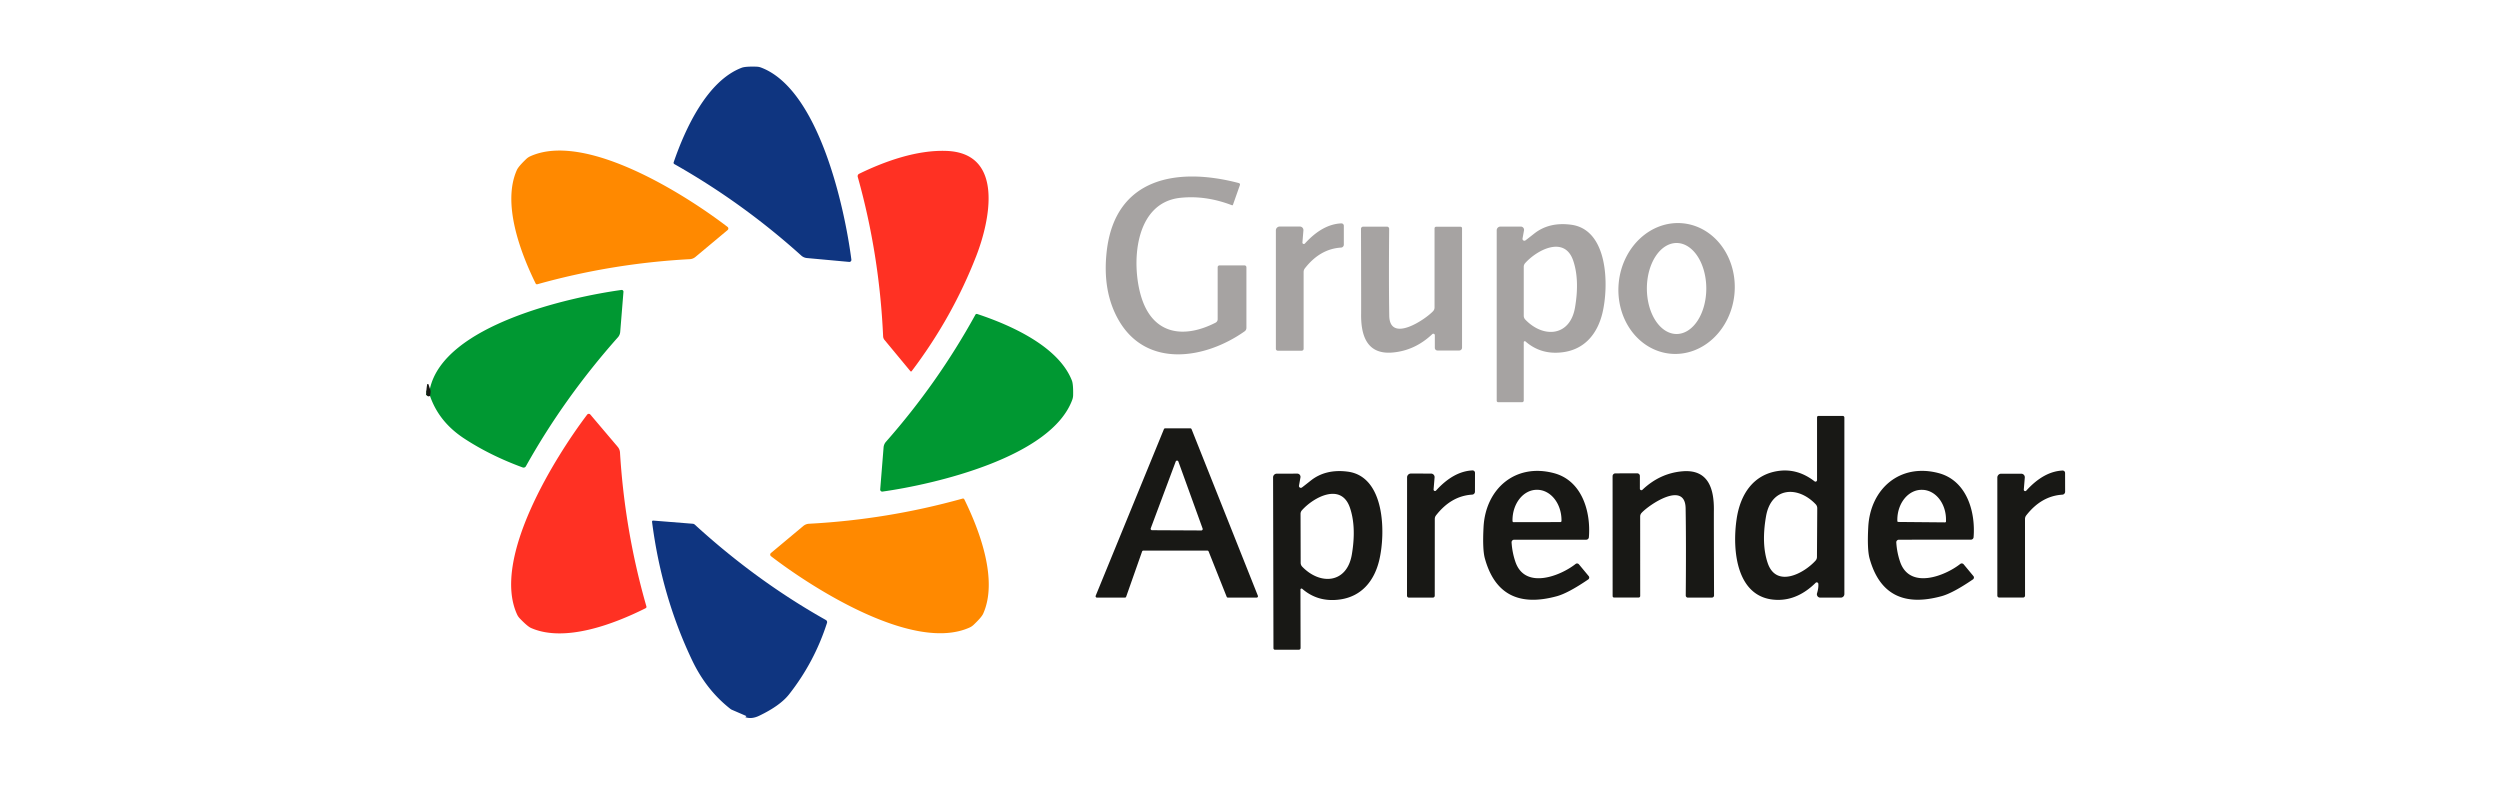<?xml version="1.0" encoding="UTF-8" standalone="no"?>
<!DOCTYPE svg PUBLIC "-//W3C//DTD SVG 1.1//EN" "http://www.w3.org/Graphics/SVG/1.1/DTD/svg11.dtd">
<svg xmlns="http://www.w3.org/2000/svg" version="1.1" viewBox="0.00 0.00 600.00 190.00">
<path stroke="#0c5824" stroke-width="2.00" fill="none" stroke-linecap="butt" vector-effect="non-scaling-stroke" d="
  M 103.20 95.02
  Q 103.44 93.78 103.18 93.31"
/>
<path fill="#0f3580" d="
  M 204.33 62.31
  A 0.49 0.49 0.0 0 1 203.80 62.86
  L 193.66 61.93
  A 2.33 2.33 0.0 0 1 192.31 61.34
  Q 178.23 48.65 161.84 39.38
  A 0.36 0.35 -65.9 0 1 161.68 38.95
  C 164.47 30.80 169.76 19.39 178.01 16.26
  Q 178.90 15.92 181.55 16.00
  A 3.48 3.29 -32.7 0 1 182.62 16.20
  C 196.52 21.41 202.72 49.80 204.33 62.31
  Z"
/>
<path fill="#ff8900" d="
  M 174.61 54.46
  A 0.48 0.48 0.0 0 1 174.62 55.22
  L 166.91 61.66
  A 2.30 2.30 0.0 0 1 165.56 62.20
  Q 146.87 63.20 128.97 68.22
  A 0.36 0.35 69.0 0 1 128.55 68.03
  C 124.80 60.40 120.49 48.75 124.05 40.80
  Q 124.43 39.94 126.33 38.13
  A 3.43 3.25 -77.8 0 1 127.22 37.53
  C 140.55 31.43 164.73 46.87 174.61 54.46
  Z"
/>
<path fill="#ff3123" d="
  M 206.19 41.71
  C 212.34 38.71 220.05 35.94 227.20 36.22
  C 241.20 36.77 237.48 53.22 234.33 61.36
  Q 228.59 76.15 218.80 89.08
  A 0.20 0.19 42.5 0 1 218.50 89.09
  L 212.28 81.58
  A 1.45 1.41 -66.7 0 1 211.95 80.72
  Q 211.06 60.98 205.86 42.46
  A 0.64 0.64 0.0 0 1 206.19 41.71
  Z"
/>
<path fill="#a6a3a2" d="
  M 292.24 64.14
  A 0.45 0.44 90.0 0 1 292.68 63.69
  L 298.68 63.69
  A 0.47 0.46 90.0 0 1 299.14 64.16
  L 299.14 78.69
  A 1.01 1.00 72.4 0 1 298.72 79.51
  C 289.22 86.23 275.19 88.41 268.52 76.91
  Q 264.50 69.97 265.62 60.24
  C 267.66 42.59 282.57 40.05 297.33 43.94
  A 0.36 0.36 0.0 0 1 297.58 44.41
  L 295.91 49.15
  A 0.18 0.18 0.0 0 1 295.68 49.26
  Q 289.34 46.83 283.27 47.48
  C 272.16 48.66 271.45 63.46 273.94 71.38
  C 276.76 80.37 284.17 81.31 291.74 77.44
  A 0.93 0.92 -13.8 0 0 292.24 76.62
  L 292.24 64.14
  Z"
/>
<path fill="#a6a3a2" d="
  M 312.58 58.20
  A 0.34 0.34 0.0 0 0 313.17 58.45
  Q 317.39 53.81 321.91 53.61
  A 0.58 0.58 0.0 0 1 322.52 54.19
  L 322.52 58.71
  A 0.71 0.70 88.3 0 1 321.86 59.42
  Q 316.80 59.73 313.15 64.43
  A 1.41 1.38 64.0 0 0 312.87 65.27
  L 312.87 83.71
  A 0.47 0.46 -0.0 0 1 312.40 84.17
  L 306.67 84.17
  A 0.46 0.46 0.0 0 1 306.21 83.71
  L 306.21 55.29
  A 0.92 0.92 0.0 0 1 307.13 54.37
  L 311.97 54.37
  A 0.86 0.85 -87.8 0 1 312.82 55.29
  L 312.58 58.20
  Z"
/>
<path fill="#a6a3a2" d="
  M 365.70 82.14
  L 365.70 96.13
  A 0.40 0.40 0.0 0 1 365.30 96.53
  L 359.57 96.53
  A 0.36 0.36 0.0 0 1 359.21 96.17
  L 359.21 55.27
  A 0.89 0.89 0.0 0 1 360.10 54.38
  L 365.00 54.38
  A 0.78 0.77 -85.0 0 1 365.76 55.29
  L 365.41 57.24
  A 0.45 0.45 0.0 0 0 366.07 57.72
  Q 366.22 57.63 368.20 56.07
  Q 371.80 53.22 377.12 53.94
  C 386.00 55.16 386.14 68.59 384.59 75.10
  C 383.40 80.08 380.35 83.80 375.19 84.52
  Q 369.91 85.26 366.12 81.95
  A 0.25 0.25 0.0 0 0 365.70 82.14
  Z
  M 365.70 64.03
  L 365.70 75.77
  A 1.36 1.35 -66.9 0 0 366.07 76.70
  C 370.41 81.23 376.83 80.79 378.01 73.76
  Q 379.13 67.15 377.57 62.55
  C 375.50 56.46 368.87 59.98 366.03 63.16
  A 1.31 1.30 66.1 0 0 365.70 64.03
  Z"
/>
<path fill="#a6a3a2" d="
  M 403.859 53.59
  A 15.72 13.95 -84.6 0 1 416.268 70.553
  A 15.72 13.95 -84.6 0 1 400.901 84.89
  A 15.72 13.95 -84.6 0 1 388.492 67.927
  A 15.72 13.95 -84.6 0 1 403.859 53.59
  Z
  M 402.38 58.32
  A 10.92 7.13 -90.0 0 0 395.25 69.24
  A 10.92 7.13 -90.0 0 0 402.38 80.16
  A 10.92 7.13 -90.0 0 0 409.51 69.24
  A 10.92 7.13 -90.0 0 0 402.38 58.32
  Z"
/>
<path fill="#a6a3a2" d="
  M 350.89 54.77
  L 350.89 83.45
  A 0.67 0.67 0.0 0 1 350.22 84.12
  L 344.99 84.12
  A 0.63 0.63 0.0 0 1 344.36 83.49
  L 344.36 80.45
  A 0.36 0.36 0.0 0 0 343.75 80.19
  Q 339.56 84.16 334.16 84.61
  C 327.95 85.12 326.59 80.36 326.67 75.25
  Q 326.69 73.76 326.64 54.91
  A 0.51 0.51 0.0 0 1 327.15 54.40
  L 332.89 54.40
  A 0.52 0.51 90.0 0 1 333.40 54.92
  Q 333.29 67.70 333.42 75.75
  C 333.52 82.43 342.07 76.70 343.95 74.67
  A 1.29 1.28 -23.9 0 0 344.29 73.80
  L 344.29 54.80
  A 0.38 0.38 0.0 0 1 344.67 54.42
  L 350.54 54.42
  A 0.35 0.35 0.0 0 1 350.89 54.77
  Z"
/>
<path fill="#009832" d="
  M 103.20 95.02
  Q 103.44 93.78 103.18 93.31
  C 106.55 78.00 136.66 71.31 149.15 69.59
  A 0.42 0.42 0.0 0 1 149.63 70.04
  L 148.85 79.67
  A 2.23 2.19 -22.5 0 1 148.31 80.94
  Q 135.37 95.51 126.21 111.91
  A 0.63 0.63 0.0 0 1 125.45 112.19
  Q 117.59 109.31 111.33 105.19
  Q 105.34 101.24 103.20 95.02
  Z"
/>
<path fill="#009832" d="
  M 211.25 117.46
  L 212.06 107.38
  A 2.32 2.32 0.0 0 1 212.63 106.03
  Q 225.08 91.91 234.10 75.52
  A 0.36 0.35 23.5 0 1 234.53 75.36
  C 242.65 78.04 254.05 83.16 257.25 91.32
  Q 257.60 92.20 257.55 94.84
  A 3.45 3.27 56.7 0 1 257.36 95.90
  C 252.34 109.77 224.21 116.24 211.80 117.98
  A 0.49 0.48 -1.4 0 1 211.25 117.46
  Z"
/>
<path fill="#181815" d="
  M 103.18 93.31
  Q 103.44 93.78 103.20 95.02
  Q 101.95 95.67 102.51 92.30
  A 0.18 0.17 41.4 0 1 102.85 92.28
  L 103.18 93.31
  Z"
/>
<path fill="#ff3123" d="
  M 140.92 99.51
  A 0.49 0.49 0.0 0 1 141.68 99.49
  L 148.25 107.24
  A 2.33 2.33 0.0 0 1 148.80 108.61
  Q 149.95 127.49 155.14 145.55
  A 0.36 0.35 -21.4 0 1 154.95 145.97
  C 147.27 149.82 135.52 154.26 127.46 150.72
  Q 126.59 150.34 124.75 148.42
  A 3.47 3.29 11.8 0 1 124.13 147.53
  C 117.88 134.10 133.32 109.55 140.92 99.51
  Z"
/>
<path fill="#181815" d="
  M 436.09 115.22
  L 436.09 100.15
  A 0.33 0.33 0.0 0 1 436.42 99.82
  L 442.26 99.82
  A 0.39 0.39 0.0 0 1 442.65 100.21
  L 442.65 142.57
  A 0.86 0.86 0.0 0 1 441.79 143.43
  L 436.87 143.43
  A 0.81 0.81 0.0 0 1 436.09 142.38
  Q 436.48 141.09 436.40 140.11
  A 0.38 0.38 0.0 0 0 435.75 139.88
  Q 431.59 143.97 426.77 143.97
  C 416.72 143.97 415.66 132.07 416.80 124.50
  C 417.66 118.76 420.68 113.97 426.65 113.05
  Q 431.37 112.32 435.49 115.52
  A 0.38 0.37 -71.4 0 0 436.09 115.22
  Z
  M 436.07 133.67
  L 436.14 121.97
  A 1.35 1.34 -66.6 0 0 435.78 121.04
  C 431.47 116.50 425.07 116.90 423.85 123.90
  Q 422.70 130.49 424.23 135.08
  C 426.26 141.17 432.89 137.69 435.74 134.54
  A 1.31 1.29 66.5 0 0 436.07 133.67
  Z"
/>
<path fill="#181815" d="
  M 294.40 143.22
  L 290.07 132.35
  A 0.33 0.33 0.0 0 0 289.77 132.14
  L 274.41 132.14
  A 0.33 0.33 0.0 0 0 274.10 132.36
  L 270.28 143.21
  A 0.33 0.33 0.0 0 1 269.97 143.43
  L 263.27 143.43
  A 0.33 0.33 0.0 0 1 262.97 142.97
  L 279.34 103.00
  A 0.33 0.33 0.0 0 1 279.64 102.80
  L 285.68 102.80
  A 0.33 0.33 0.0 0 1 285.98 103.01
  L 301.89 142.98
  A 0.33 0.33 0.0 0 1 301.58 143.43
  L 294.70 143.43
  A 0.33 0.33 0.0 0 1 294.40 143.22
  Z
  M 276.18 126.79
  A 0.34 0.34 0.0 0 0 276.49 127.25
  L 288.31 127.31
  A 0.34 0.34 0.0 0 0 288.63 126.86
  L 282.81 110.77
  A 0.34 0.34 0.0 0 0 282.17 110.77
  L 276.18 126.79
  Z"
/>
<path fill="#181815" d="
  M 344.06 117.48
  A 0.34 0.34 0.0 0 0 344.65 117.73
  Q 348.87 113.10 353.39 112.90
  A 0.58 0.58 0.0 0 1 354.00 113.48
  L 353.99 118.00
  A 0.71 0.70 88.3 0 1 353.33 118.71
  Q 348.28 119.01 344.63 123.71
  A 1.40 1.37 64.1 0 0 344.35 124.55
  L 344.34 142.97
  A 0.47 0.46 0.0 0 1 343.87 143.43
  L 338.14 143.43
  A 0.46 0.46 0.0 0 1 337.68 142.97
  L 337.70 114.57
  A 0.92 0.92 0.0 0 1 338.62 113.65
  L 343.46 113.66
  A 0.85 0.85 0.0 0 1 344.30 114.57
  L 344.06 117.48
  Z"
/>
<path fill="#181815" d="
  M 485.71 117.51
  A 0.34 0.34 0.0 0 0 486.30 117.76
  Q 490.51 113.13 495.02 112.93
  A 0.58 0.58 0.0 0 1 495.62 113.51
  L 495.63 118.02
  A 0.71 0.70 88.3 0 1 494.97 118.72
  Q 489.92 119.03 486.28 123.72
  A 1.40 1.37 64.0 0 0 486.00 124.56
  L 486.01 142.95
  A 0.47 0.46 -0.0 0 1 485.54 143.41
  L 479.82 143.41
  A 0.46 0.46 0.0 0 1 479.36 142.95
  L 479.36 114.61
  A 0.92 0.92 0.0 0 1 480.27 113.69
  L 485.10 113.69
  A 0.85 0.85 0.0 0 1 485.95 114.61
  L 485.71 117.51
  Z"
/>
<path fill="#181815" d="
  M 312.11 141.50
  L 312.14 155.53
  A 0.40 0.40 0.0 0 1 311.74 155.93
  L 306.00 155.94
  A 0.36 0.36 0.0 0 1 305.63 155.58
  L 305.54 114.58
  A 0.89 0.89 0.0 0 1 306.43 113.68
  L 311.35 113.67
  A 0.78 0.77 -85.1 0 1 312.11 114.58
  L 311.76 116.54
  A 0.45 0.45 0.0 0 0 312.43 117.02
  Q 312.58 116.93 314.56 115.36
  Q 318.16 112.49 323.50 113.20
  C 332.40 114.41 332.57 127.87 331.03 134.40
  C 329.85 139.40 326.80 143.13 321.63 143.87
  Q 316.34 144.62 312.53 141.31
  A 0.26 0.25 20.3 0 0 312.11 141.50
  Z
  M 312.13 123.35
  L 312.16 135.07
  A 1.35 1.34 -67.1 0 0 312.53 136.00
  C 316.88 140.51 323.29 140.05 324.45 133.03
  Q 325.55 126.43 323.98 121.84
  C 321.89 115.76 315.28 119.30 312.45 122.48
  A 1.31 1.30 66.0 0 0 312.13 123.35
  Z"
/>
<path fill="#181815" d="
  M 362.78 130.20
  Q 362.93 132.58 363.68 134.79
  C 365.95 141.57 374.44 138.27 378.13 135.36
  A 0.59 0.58 51.0 0 1 378.95 135.45
  L 381.29 138.27
  A 0.55 0.54 -36.9 0 1 381.17 139.07
  Q 376.38 142.33 373.68 143.08
  Q 359.91 146.87 356.37 134.03
  Q 355.77 131.87 356.05 126.52
  C 356.52 117.33 363.66 111.08 372.96 113.56
  C 379.66 115.34 381.84 122.76 381.33 128.94
  A 0.64 0.64 0.0 0 1 380.69 129.53
  L 363.40 129.53
  A 0.62 0.62 0.0 0 0 362.78 130.20
  Z
  M 363.27 125.32
  L 374.49 125.30
  A 0.27 0.27 0.0 0 0 374.76 125.03
  L 374.76 124.84
  A 7.30 5.85 89.9 0 0 368.89 117.55
  L 368.83 117.55
  A 7.30 5.85 89.9 0 0 363.00 124.86
  L 363.00 125.05
  A 0.27 0.27 0.0 0 0 363.27 125.32
  Z"
/>
<path fill="#181815" d="
  M 393.27 143.41
  L 387.38 143.41
  A 0.35 0.35 0.0 0 1 387.03 143.06
  L 387.02 114.28
  A 0.67 0.67 0.0 0 1 387.69 113.61
  L 392.94 113.60
  A 0.63 0.63 0.0 0 1 393.57 114.24
  L 393.57 117.29
  A 0.36 0.36 0.0 0 0 394.18 117.55
  Q 398.39 113.56 403.81 113.11
  C 410.04 112.59 411.40 117.37 411.33 122.50
  Q 411.31 123.99 411.37 142.91
  A 0.51 0.51 0.0 0 1 410.85 143.42
  L 405.09 143.43
  A 0.52 0.51 90.0 0 1 404.58 142.90
  Q 404.69 130.08 404.55 122.00
  C 404.45 115.30 395.87 121.05 393.98 123.09
  A 1.30 1.29 -23.9 0 0 393.64 123.96
  L 393.65 143.03
  A 0.38 0.38 0.0 0 1 393.27 143.41
  Z"
/>
<path fill="#181815" d="
  M 455.73 129.53
  A 0.62 0.62 0.0 0 0 455.11 130.20
  Q 455.26 132.58 456.01 134.79
  C 458.29 141.57 466.77 138.26 470.46 135.35
  A 0.59 0.58 50.9 0 1 471.28 135.44
  L 473.62 138.26
  A 0.55 0.54 -36.9 0 1 473.50 139.06
  Q 468.72 142.32 466.02 143.07
  Q 452.25 146.87 448.70 134.03
  Q 448.10 131.88 448.38 126.53
  C 448.84 117.34 455.97 111.08 465.28 113.55
  C 471.98 115.33 474.16 122.75 473.66 128.93
  A 0.64 0.64 0.0 0 1 473.02 129.52
  L 455.73 129.53
  Z
  M 455.59 125.27
  L 466.81 125.37
  A 0.23 0.23 0.0 0 0 467.04 125.14
  L 467.04 124.78
  A 7.17 5.79 -89.5 0 0 461.31 117.56
  L 461.21 117.56
  A 7.17 5.79 -89.5 0 0 455.36 124.68
  L 455.36 125.04
  A 0.23 0.23 0.0 0 0 455.59 125.27
  Z"
/>
<path fill="#ff8900" d="
  M 185.03 133.48
  A 0.49 0.49 0.0 0 1 185.02 132.73
  L 192.79 126.24
  A 2.32 2.32 0.0 0 1 194.16 125.70
  Q 212.98 124.70 231.02 119.66
  A 0.36 0.35 69.0 0 1 231.44 119.85
  C 235.22 127.54 239.55 139.28 235.96 147.29
  Q 235.57 148.16 233.65 149.97
  A 3.46 3.28 -77.7 0 1 232.76 150.58
  C 219.32 156.71 194.98 141.14 185.03 133.48
  Z"
/>
<path fill="#0f3580" d="
  M 178.90 172.09
  L 179.10 171.92
  A 0.05 0.05 0.0 0 0 179.08 171.83
  L 175.59 170.32
  A 1.78 1.74 -12.0 0 1 175.29 170.13
  Q 169.54 165.63 166.15 158.55
  Q 158.78 143.12 156.49 125.22
  A 0.26 0.25 89.9 0 1 156.76 124.94
  L 166.26 125.70
  A 0.81 0.80 -21.1 0 1 166.76 125.92
  Q 181.58 139.46 198.21 148.80
  A 0.59 0.59 0.0 0 1 198.48 149.50
  Q 195.47 158.89 189.38 166.64
  Q 187.22 169.38 182.21 171.78
  Q 180.40 172.65 178.90 172.13
  A 0.02 0.02 0.0 0 1 178.90 172.09
  Z"
/>
</svg>
